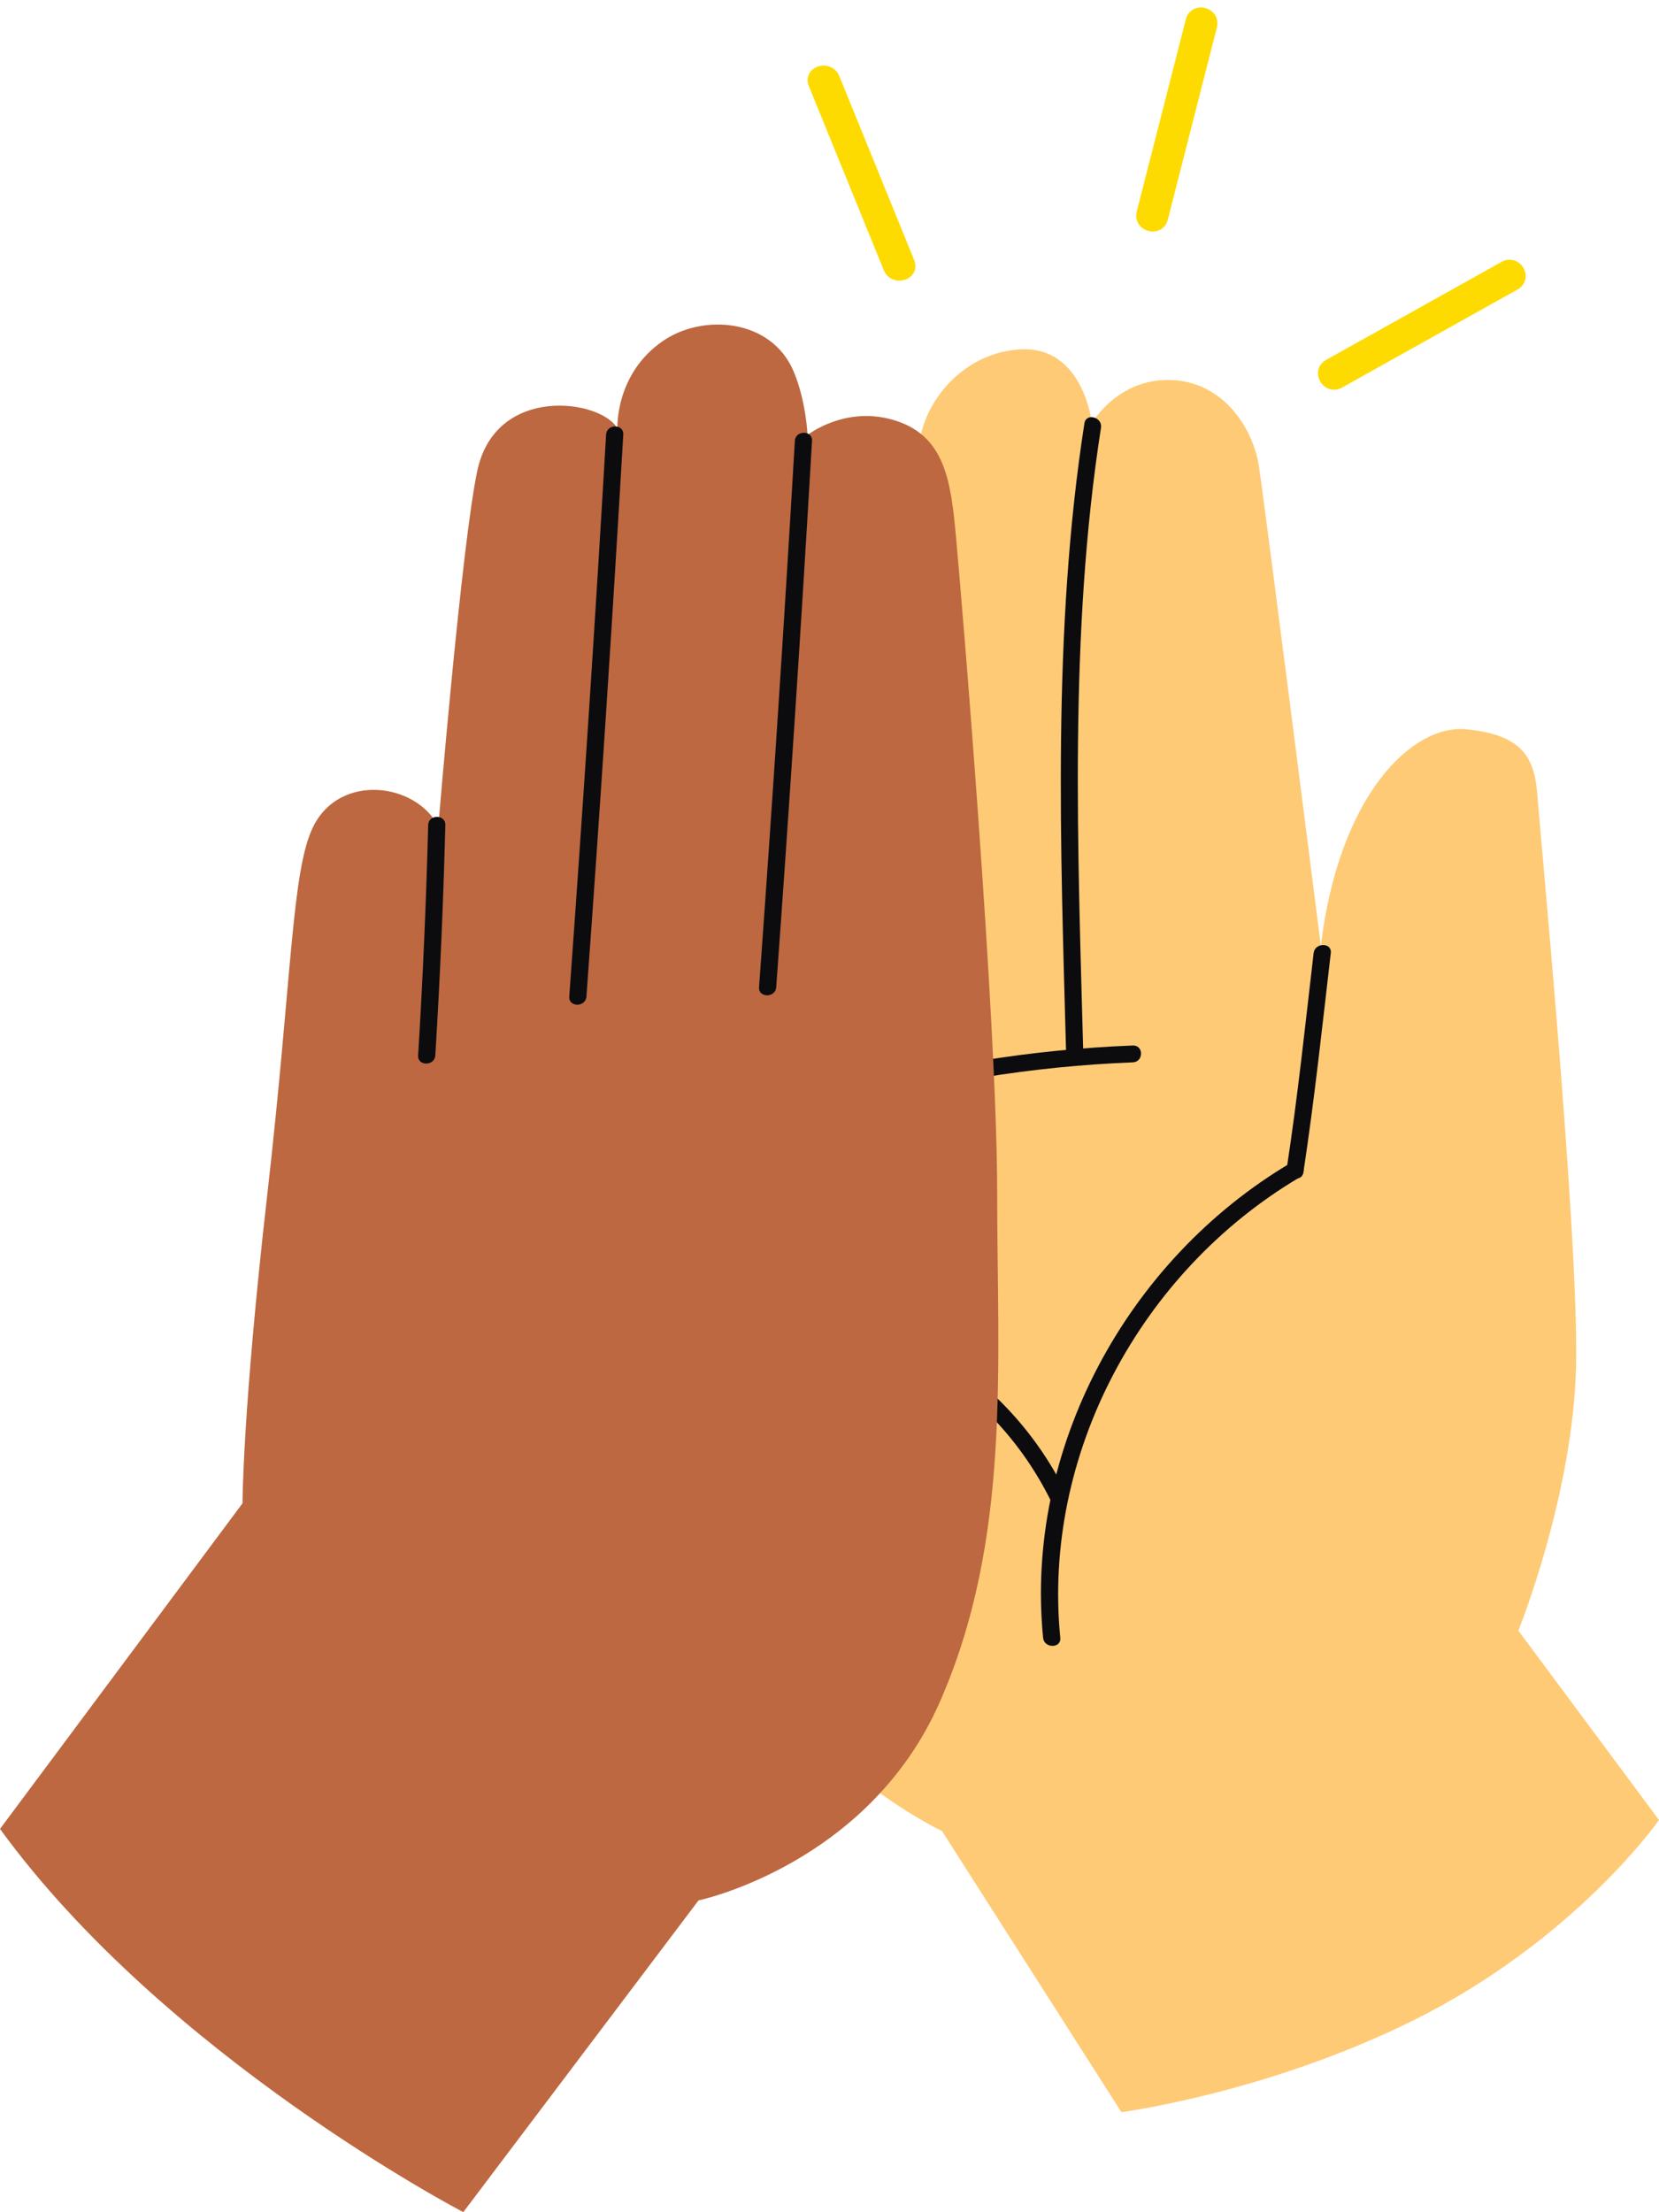 <svg width="111" height="148" viewBox="0 0 111 148" fill="none" xmlns="http://www.w3.org/2000/svg">
<path d="M61.502 29.75C61.502 29.75 59.381 28.684 56.675 29.265C53.607 29.925 52.596 32.948 52.337 35.611C52.084 38.273 50.137 67.858 49.367 77.131C48.603 86.404 47.586 102.232 50.102 109.249C53.165 117.806 63.03 122.504 63.03 122.504L75.032 141.305C75.032 141.305 84.76 140.035 94.568 135.162C105.421 129.77 111 121.76 111 121.76L101.589 109.091C101.589 109.091 105.26 100.032 105.45 91.385C105.64 82.738 103.054 55.849 102.864 53.215C102.675 50.581 101.773 49.165 98.136 48.793C94.499 48.415 89.586 53.187 88.374 63.278C88.374 63.278 84.582 33.388 84.225 31.149C83.841 28.735 81.927 25.548 78.353 25.424C74.78 25.3 73.056 28.306 73.056 28.306C73.056 28.306 72.499 23.196 68.35 23.371C64.587 23.529 61.84 26.71 61.502 29.75Z" fill="#FFCA75"/>
<path d="M56.02 74.283C62.473 72.41 69.069 71.338 75.791 71.073C76.526 71.045 76.532 69.917 75.791 69.945C68.965 70.216 62.266 71.299 55.716 73.194C55.009 73.397 55.308 74.486 56.02 74.283Z" fill="#0C0C0F"/>
<path d="M72.556 28.317C70.39 42.239 70.959 56.712 71.338 70.729C71.355 71.451 72.504 71.457 72.487 70.729C72.114 56.819 71.51 42.43 73.665 28.616C73.774 27.906 72.671 27.601 72.556 28.317Z" fill="#0C0C0F"/>
<path d="M60.818 29.823C59.652 35.041 59.675 40.569 59.606 45.882C59.491 54.704 59.715 63.526 59.962 72.343C59.979 73.064 61.128 73.07 61.111 72.343C60.876 63.808 60.657 55.268 60.749 46.734C60.806 41.251 60.726 35.515 61.927 30.128C62.088 29.423 60.979 29.119 60.818 29.829V29.823Z" fill="#0C0C0F"/>
<path d="M61.398 90.962C65.311 93.201 68.345 96.428 70.321 100.427C70.643 101.081 71.637 100.506 71.315 99.857C69.258 95.695 66.052 92.316 61.978 89.986C61.341 89.62 60.76 90.596 61.398 90.962Z" fill="#0C0C0F"/>
<path d="M70.941 109.571C69.735 97.336 76.273 85.096 86.943 78.773C87.575 78.4 87.001 77.425 86.363 77.797C75.371 84.306 68.546 96.953 69.792 109.571C69.861 110.287 71.01 110.293 70.941 109.571Z" fill="#0C0C0F"/>
<path d="M87.891 63.763C87.334 68.558 86.828 73.358 86.098 78.135C85.989 78.846 87.098 79.151 87.207 78.434C87.948 73.561 88.471 68.659 89.04 63.763C89.126 63.041 87.977 63.047 87.891 63.763Z" fill="#0C0C0F"/>
<path d="M0 122.358L16.226 100.574C16.226 100.574 16.226 94.431 17.886 79.89C19.547 65.348 19.506 58.258 20.949 55.319C22.735 51.687 27.843 52.375 29.326 55.285C29.326 55.285 30.894 36.384 31.934 31.499C33.175 25.672 40.288 26.738 41.311 28.678C41.311 28.678 41.127 25.035 44.345 22.818C47.028 20.968 51.59 21.312 53.09 24.826C53.929 26.789 54.032 29.102 54.032 29.102C54.032 29.102 56.468 27.172 59.68 28.069C63.271 29.073 63.621 32.221 63.972 36.011C64.322 39.802 66.718 68.259 66.718 79.822C66.718 91.385 67.678 102.948 62.886 113.852C58.1 124.755 46.735 127.141 46.735 127.141L30.998 147.994C30.998 147.994 11.129 137.644 0 122.358Z" fill="#BD6840"/>
<path d="M40.553 29.073C39.823 41.612 38.995 54.146 38.088 66.674C38.036 67.396 39.185 67.396 39.237 66.674C40.15 54.146 40.972 41.612 41.702 29.073C41.742 28.346 40.593 28.351 40.553 29.073Z" fill="#0C0C0F"/>
<path d="M53.182 29.496C52.469 41.686 51.671 53.87 50.786 66.047C50.734 66.769 51.883 66.769 51.935 66.047C52.82 53.87 53.618 41.686 54.331 29.496C54.371 28.769 53.222 28.774 53.182 29.496Z" fill="#0C0C0F"/>
<path d="M28.648 55.195C28.516 60.339 28.291 65.472 27.976 70.611C27.93 71.338 29.079 71.333 29.125 70.611C29.441 65.478 29.665 60.339 29.797 55.195C29.814 54.467 28.665 54.467 28.648 55.195Z" fill="#0C0C0F"/>
<path d="M79.83 1.4C78.733 5.699 77.635 9.991 76.538 14.289C76.36 14.994 77.469 15.293 77.647 14.588C78.744 10.29 79.842 5.998 80.939 1.699C81.117 0.994 80.008 0.695 79.83 1.4Z" fill="#FEDB00" stroke="#FEDB00"/>
<path d="M100.721 17.95C96.803 20.139 92.878 22.333 88.96 24.521C88.316 24.882 88.897 25.858 89.54 25.497C93.459 23.309 97.383 21.114 101.302 18.926C101.945 18.565 101.365 17.589 100.721 17.95Z" fill="#FEDB00" stroke="#FEDB00"/>
<path d="M54.578 5.563C56.25 9.675 57.927 13.787 59.599 17.899C59.869 18.565 60.984 18.277 60.708 17.6C59.036 13.488 57.359 9.376 55.687 5.264C55.417 4.599 54.302 4.886 54.578 5.563Z" fill="#FEDB00" stroke="#FEDB00"/>
</svg>
